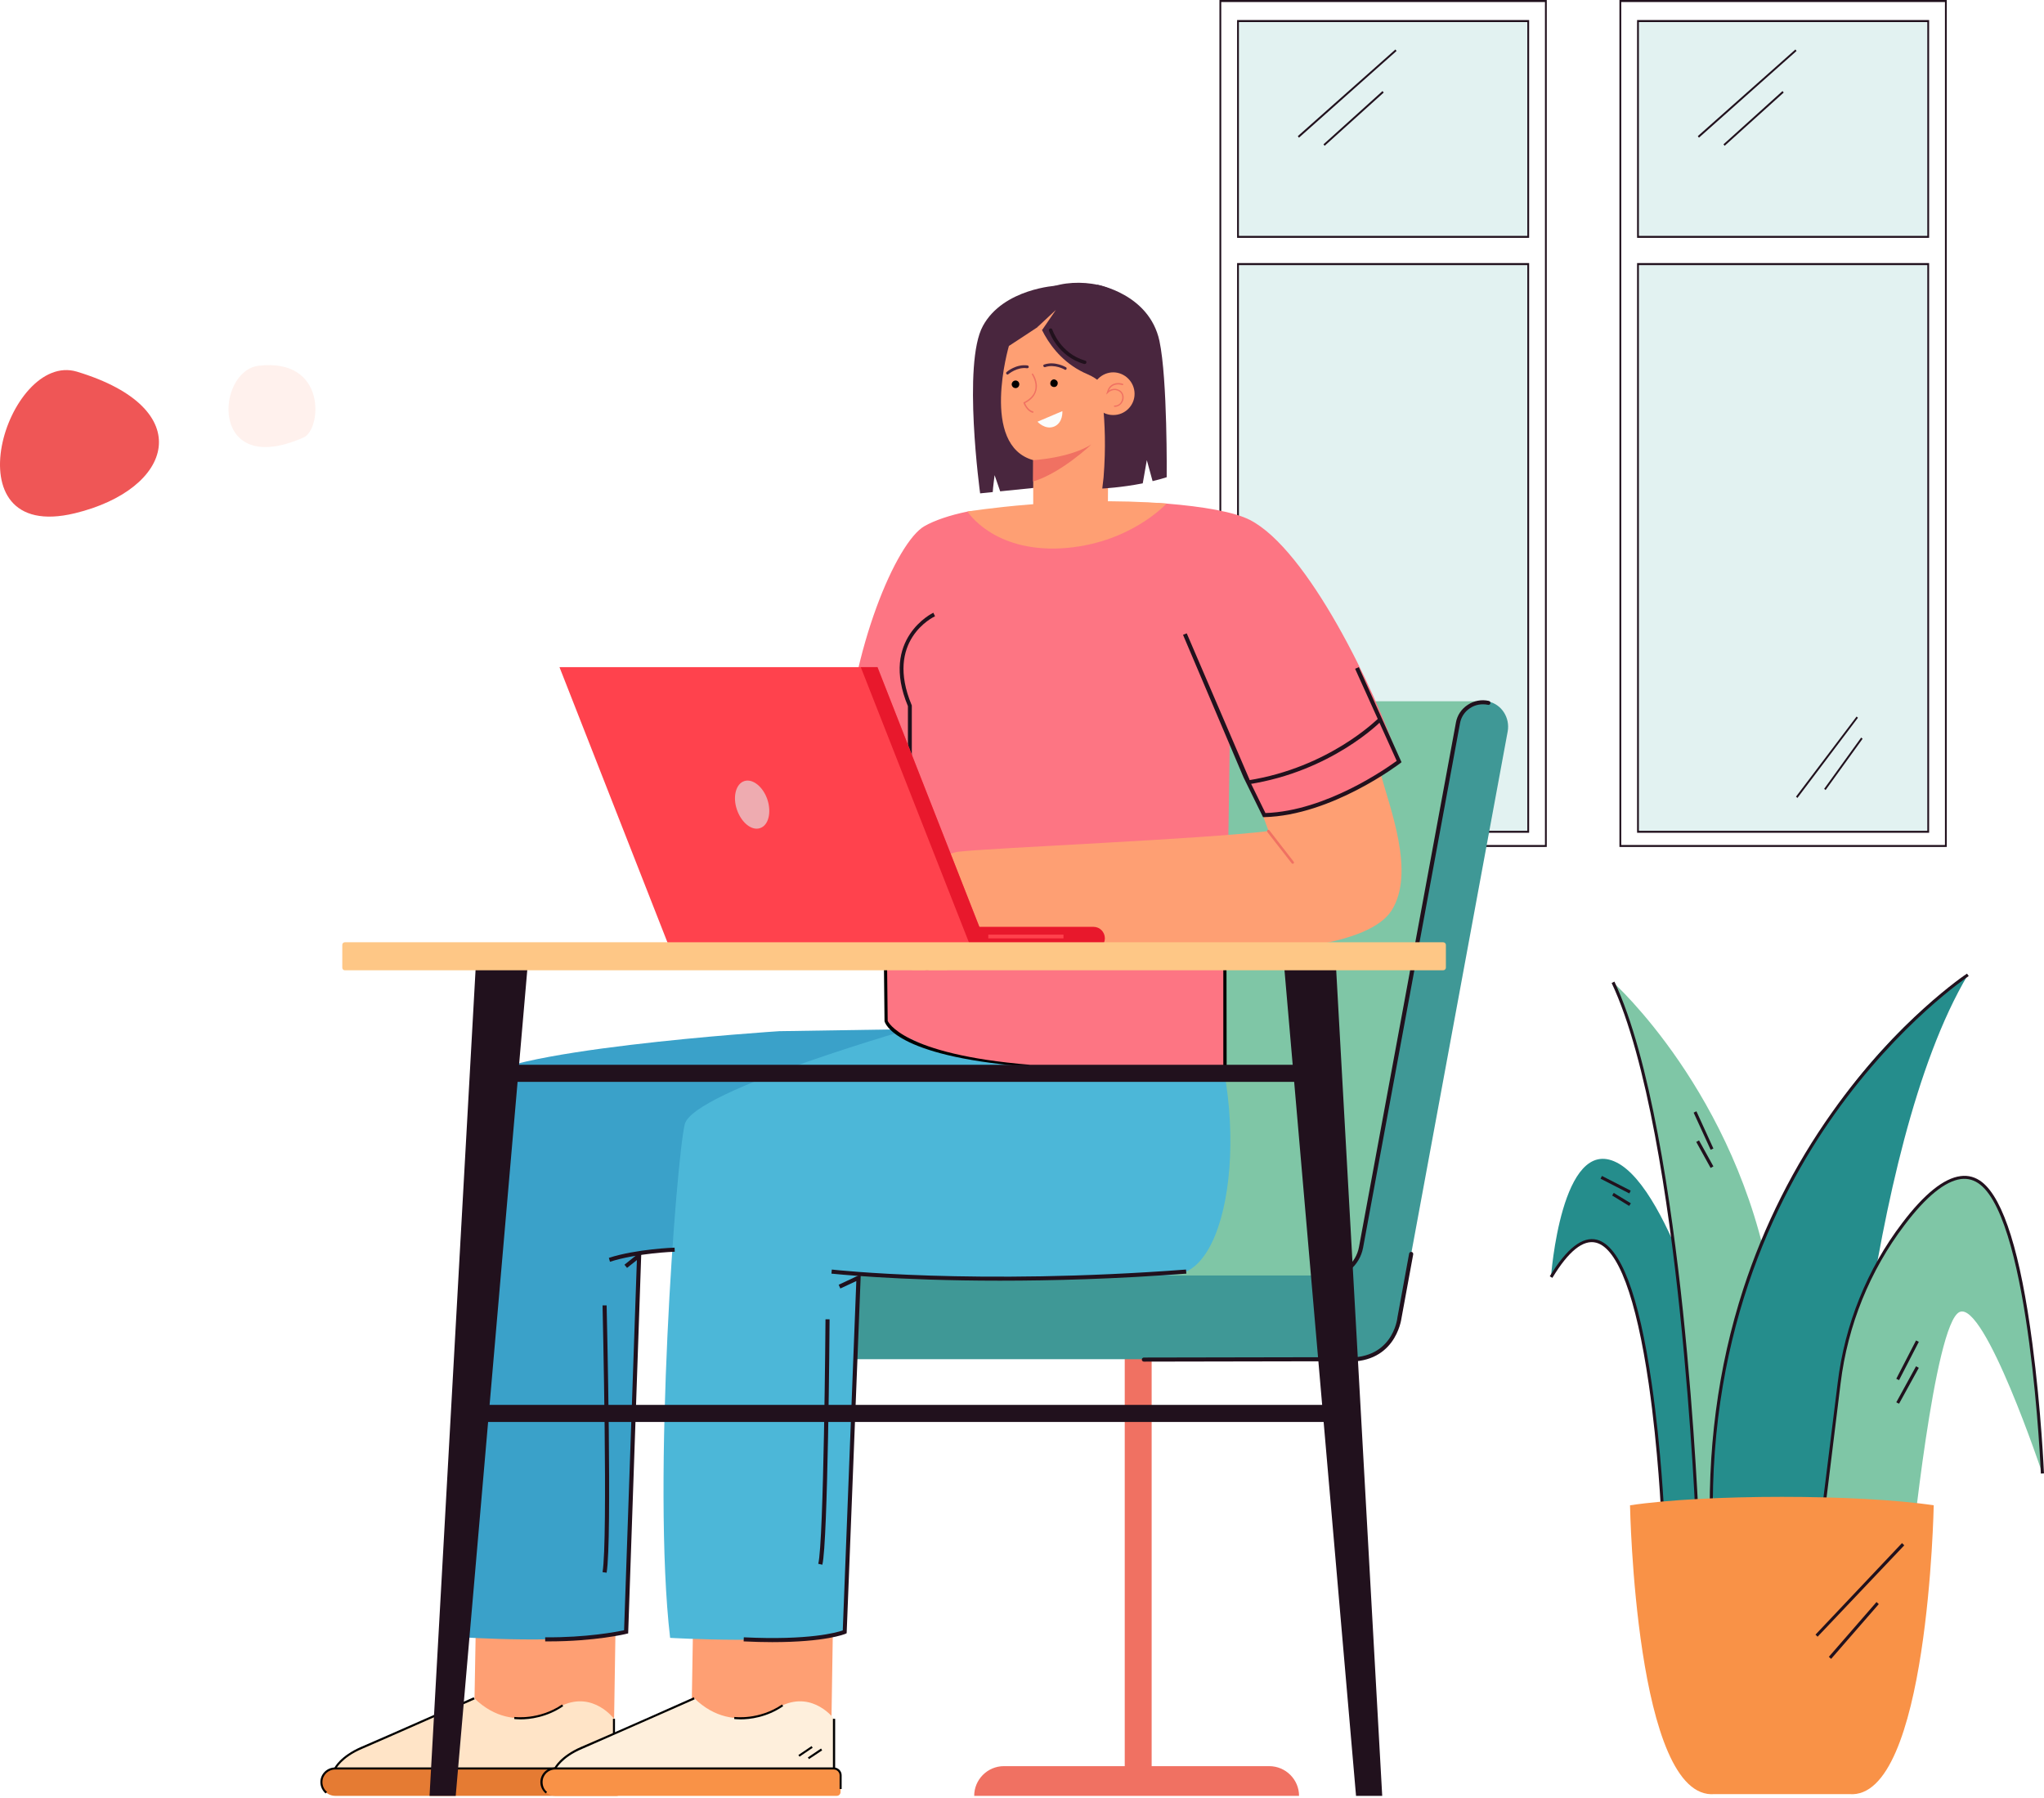 <svg width="823" height="724" viewBox="0 0 823 724" fill="none" xmlns="http://www.w3.org/2000/svg">
<path d="M30.973 149.64C2.96 141.211 -21.403 219.055 30.1 206.659C69.779 197.073 80.175 164.515 30.973 149.64Z" fill="#EF5656"/>
<path opacity="0.5" d="M104.178 147.248C86.843 149.275 84.093 193.02 122.262 176.13C129.513 172.921 131.763 144.039 104.178 147.248Z" fill="#FFE4DD"/>
<path d="M615.327 95.369H498.466V8.464H615.327V95.369Z" fill="#E2F2F1"/>
<path d="M615.327 334.864H498.466V106.312H615.327V334.864Z" fill="#E2F2F1"/>
<path fill-rule="evenodd" clip-rule="evenodd" d="M622.793 341H491V0H622.793V341ZM491.725 340.214H622.068V0.816H491.725V340.214Z" fill="#21111D"/>
<path fill-rule="evenodd" clip-rule="evenodd" d="M615.69 95.762H498.104V8.071H615.69V95.762ZM498.829 94.976H614.964V8.887H498.829V94.976Z" fill="#21111D"/>
<path fill-rule="evenodd" clip-rule="evenodd" d="M615.69 335.287H498.104V105.918H615.69V335.287ZM498.829 334.501H614.964V106.735H498.829V334.501Z" fill="#21111D"/>
<path d="M523.011 55.438L522.558 54.803L561.854 19.92L562.307 20.524L523.011 55.438Z" fill="#21111D"/>
<path d="M533.349 58.703L532.896 58.098L556.655 36.666L557.138 37.271L533.349 58.703Z" fill="#21111D"/>
<path d="M562.67 321.261L562.096 320.747L586.49 288.494L587.064 288.978L562.67 321.261Z" fill="#21111D"/>
<path d="M574.006 318.087L573.431 317.604L588.364 296.958L588.908 297.442L574.006 318.087Z" fill="#21111D"/>
<path d="M776.381 95.369H659.52V8.464H776.381V95.369Z" fill="#E2F2F1"/>
<path d="M776.381 334.864H659.52V106.312H776.381V334.864Z" fill="#E2F2F1"/>
<path fill-rule="evenodd" clip-rule="evenodd" d="M783.847 341H652.054V0H783.847V341ZM652.779 340.214H783.122V0.816H652.779V340.214Z" fill="#21111D"/>
<path fill-rule="evenodd" clip-rule="evenodd" d="M776.744 95.762H659.157V8.071H776.744V95.762ZM659.883 94.976H776.018V8.887H659.883V94.976Z" fill="#21111D"/>
<path fill-rule="evenodd" clip-rule="evenodd" d="M776.744 335.287H659.157V105.918H776.744V335.287ZM659.883 334.501H776.018V106.735H659.883V334.501Z" fill="#21111D"/>
<path d="M684.065 55.438L683.612 54.803L722.908 19.92L723.361 20.524L684.065 55.438Z" fill="#21111D"/>
<path d="M694.403 58.703L693.95 58.098L717.709 36.666L718.192 37.271L694.403 58.703Z" fill="#21111D"/>
<path d="M723.724 321.261L723.15 320.747L747.544 288.494L748.088 288.978L723.724 321.261Z" fill="#21111D"/>
<path d="M735.06 318.087L734.485 317.604L749.387 296.958L749.962 297.442L735.06 318.087Z" fill="#21111D"/>
<path d="M343.292 302.534L340.078 359.34L376.179 366.44C376.179 366.44 395.613 332.656 395.762 331.385C395.912 330.115 376.927 295.882 373.862 295.433C370.872 295.06 343.292 302.534 343.292 302.534Z" fill="#F49069"/>
<path d="M392.249 723.045H452.867H463.705H523.051C523.051 716.468 517.67 711.086 511.018 711.086H463.705V543.809H452.867V711.086H404.208C397.631 711.086 392.249 716.468 392.249 723.045Z" fill="#F07162"/>
<path d="M598.917 282.354H507.056C495.396 282.354 485.306 290.351 482.69 301.712L427.977 539.772L556.088 526.468L598.917 282.354Z" fill="#7FC6A6"/>
<path d="M326.026 530.429C326.026 539.697 333.575 547.246 342.843 547.246H545.774C552.201 547.246 557.733 543.659 560.573 538.352C561.769 537.006 562.591 535.437 562.89 533.568L607.064 294.462C608.035 289.005 604.672 283.624 599.29 282.428C593.61 281.157 588.079 284.82 587.032 290.5L548.016 501.578C546.745 508.529 540.691 513.537 533.59 513.537C489.79 513.537 342.843 513.537 342.843 513.537C333.575 513.537 326.026 521.086 326.026 530.429Z" fill="#3F9896"/>
<path d="M533.59 514.957C541.065 514.957 547.493 509.65 548.838 502.326L587.854 291.248C588.303 288.707 589.723 286.539 591.891 285.119C593.983 283.699 596.6 283.25 599.141 283.774C599.515 283.923 599.963 283.624 600.113 283.176C600.187 282.727 599.888 282.279 599.44 282.204C596.525 281.531 593.46 282.129 590.994 283.774C588.452 285.418 586.733 287.959 586.21 290.949L547.194 502.027C545.998 508.604 540.317 513.388 533.59 513.388C533.142 513.388 532.768 513.687 532.768 514.135C532.768 514.658 533.142 514.957 533.59 514.957Z" fill="#21111D"/>
<path d="M460.565 548.218L540.168 548.069C561.62 550.012 564.161 531.625 564.31 530.654L569.019 505.016C569.094 504.568 568.795 504.119 568.347 504.045C567.898 503.97 567.45 504.269 567.375 504.717L562.666 530.429C562.591 531.177 560.573 548.293 540.243 546.425H540.168L460.565 546.574C460.117 546.574 459.743 546.948 459.743 547.396C459.743 547.845 460.117 548.218 460.565 548.218Z" fill="#21111D"/>
<path d="M470.88 410.091L471.852 409.344L457.8 390.284L456.828 390.957L470.88 410.091Z" fill="black"/>
<path d="M395.762 131.221C387.465 146.319 394.641 198.64 394.641 198.64L399.723 198.117C399.798 196.323 400.471 191.315 400.471 191.315L402.713 197.818L422.595 195.8L425.51 115.001C425.51 115.001 403.984 116.123 395.762 131.221Z" fill="#49263E"/>
<path d="M406.226 139.293C406.226 139.293 394.491 179.281 416.018 185.261V213.365L446.065 206.787L446.663 116.197C446.663 116.197 437.768 117.244 437.768 117.991C437.768 118.739 406.226 139.293 406.226 139.293Z" fill="#FE9F73"/>
<path d="M415.868 166.201C415.943 166.201 416.092 166.051 416.092 165.977C416.167 165.827 416.092 165.678 415.943 165.603C414.149 165.229 413.028 163.062 412.729 162.314C415.27 161.044 416.765 159.25 417.288 157.157C418.185 153.793 416.018 150.654 415.943 150.505C415.868 150.43 415.644 150.355 415.569 150.43C415.42 150.505 415.42 150.729 415.495 150.804C415.495 150.878 417.587 153.868 416.765 157.082C416.317 159.025 414.747 160.67 412.281 161.941L412.056 162.09L412.131 162.314C412.131 162.464 413.402 165.603 415.793 166.201C415.793 166.201 415.818 166.201 415.868 166.201Z" fill="#F07162"/>
<path d="M439.487 178.907C430.593 184.513 416.018 185.26 416.018 185.26L415.943 193.856C427.304 190.493 439.487 178.907 439.487 178.907Z" fill="#F07162"/>
<path d="M422.894 154.317C422.819 155.139 423.567 155.812 424.389 155.812C425.211 155.886 425.884 155.139 425.884 154.317C425.959 153.494 425.211 152.822 424.389 152.747C423.567 152.747 422.894 153.494 422.894 154.317Z" fill="black"/>
<path d="M407.347 154.691C407.347 155.513 408.02 156.26 408.917 156.26C409.739 156.26 410.412 155.588 410.412 154.691C410.412 153.868 409.739 153.196 408.917 153.196C408.095 153.196 407.422 153.868 407.347 154.691Z" fill="black"/>
<path d="M427.752 165.528C427.603 165.603 417.737 169.789 417.737 169.789C417.737 169.789 420.801 173.227 424.464 171.732C428.126 170.162 427.752 165.528 427.752 165.528Z" fill="#FBFDFC"/>
<path d="M416.466 124.569C416.466 124.569 420.353 143.255 437.843 150.655C455.408 158.054 445.093 181.524 445.093 181.524L461.985 156.634C461.985 156.634 461.686 122.924 446.663 116.197C435.75 111.339 414.747 113.955 416.466 124.569Z" fill="#49263E"/>
<path d="M429.397 148.636C429.546 148.412 429.472 148.038 429.247 147.889C429.098 147.814 424.838 145.273 420.428 146.768C420.129 146.842 419.979 147.141 420.129 147.44C420.203 147.739 420.502 147.889 420.801 147.814C424.688 146.469 428.65 148.786 428.65 148.786C428.799 148.935 429.023 148.935 429.173 148.86C429.272 148.811 429.347 148.736 429.397 148.636Z" fill="#49263E"/>
<path d="M406.002 150.654C406.077 150.654 409.44 147.664 413.551 148.262C413.85 148.262 414.149 148.113 414.224 147.814C414.224 147.515 414.074 147.216 413.775 147.141C409.141 146.469 405.404 149.683 405.255 149.832C405.03 150.056 405.03 150.355 405.255 150.579C405.329 150.729 405.554 150.804 405.703 150.804C405.803 150.804 405.902 150.754 406.002 150.654Z" fill="#49263E"/>
<path d="M419.605 132.865L425.136 124.793L417.662 131.744L419.605 132.865Z" fill="#FE9F73"/>
<path d="M436.572 146.543C436.946 146.618 437.32 146.394 437.395 146.095C437.544 145.646 437.32 145.273 436.946 145.198C426.93 142.358 423.716 132.79 423.716 132.716C423.567 132.342 423.193 132.118 422.819 132.267C422.446 132.342 422.221 132.79 422.371 133.164C422.446 133.538 425.809 143.479 436.498 146.543C436.547 146.543 436.572 146.543 436.572 146.543Z" fill="#21111D"/>
<path d="M466.844 137.275C462.733 118.215 441.73 114.627 441.73 114.627L442.402 151.85C442.402 151.85 446.289 168.07 444.346 192.212L443.822 196.697C443.822 196.697 451.446 196.323 460.117 194.604C460.715 191.016 461.761 185.261 461.761 185.261L464.078 193.707C466.022 193.258 467.89 192.735 469.759 192.137C469.759 192.137 470.132 152.747 466.844 137.275Z" fill="#49263E"/>
<path d="M439.637 158.427C439.637 163.211 443.449 167.098 448.158 167.098C452.941 167.173 456.828 163.286 456.828 158.577C456.828 153.868 453.016 149.981 448.307 149.907C443.598 149.907 439.712 153.719 439.637 158.427Z" fill="#FE9F73"/>
<path d="M448.83 163.809C450.624 163.809 451.82 162.464 452.269 161.119C452.717 159.549 452.194 157.979 450.923 157.157C449.055 156.036 447.41 156.634 446.438 157.232C446.837 156.335 447.41 155.687 448.158 155.289C449.877 154.317 451.895 155.064 451.97 155.064C452.119 155.064 452.269 154.99 452.269 154.84C452.343 154.691 452.269 154.541 452.119 154.541C452.044 154.466 449.802 153.719 447.933 154.765C446.837 155.363 446.09 156.41 445.691 157.905L445.392 158.876L446.14 158.204C446.214 158.054 448.232 156.111 450.624 157.606C451.97 158.428 452.044 159.923 451.745 160.969C451.446 162.09 450.475 163.286 448.83 163.286C448.681 163.286 448.531 163.361 448.531 163.51C448.531 163.66 448.606 163.809 448.756 163.809C448.805 163.809 448.83 163.809 448.83 163.809Z" fill="#F07162"/>
<path d="M470.805 421.378L471.852 420.78L462.434 404.935L461.387 405.533L470.805 421.378Z" fill="black"/>
<path d="M190.739 702.043L247.096 702.79L247.918 650.096L191.785 643.144L190.739 702.043Z" fill="#FE9F73"/>
<path d="M247.693 711.983H198.886L179.153 690.382L142.977 711.983H135.204C132.513 711.983 130.046 713.777 129.523 716.393C128.85 719.98 131.541 723.045 134.979 723.045H248.366C249.188 723.045 249.861 722.372 249.861 721.55V714.15C249.861 712.955 248.889 711.983 247.693 711.983Z" fill="#E57B33"/>
<path d="M247.245 711.983V692.027C247.245 692.027 239.023 680.964 226.541 686.57C226.541 686.57 207.631 700.024 190.963 683.73L149.555 702.117C149.555 702.117 138.193 705.929 135.129 711.983H247.245Z" fill="#FFE4C7"/>
<path d="M247.619 692.027H246.797V711.909H247.619V692.027Z" fill="black"/>
<path d="M226.765 686.944L226.317 686.271C216.974 692.624 207.182 691.279 207.108 691.279L207.033 692.101C207.033 692.101 208.004 692.251 209.574 692.251C213.162 692.251 220.113 691.503 226.765 686.944Z" fill="black"/>
<path d="M242.462 704.733L242.013 703.986L236.706 707.573L237.155 708.246L242.462 704.733Z" fill="black"/>
<path d="M238.65 703.687L238.201 703.014L232.894 706.602L233.343 707.274L238.65 703.687Z" fill="black"/>
<path d="M131.691 721.476C130.495 720.504 129.822 719.084 129.822 717.514C129.822 714.674 132.139 712.432 134.979 712.432H247.096C248.366 712.432 249.487 713.478 249.487 714.749V720.28H250.31V714.749C250.31 713.03 248.815 711.61 247.096 711.61H134.979C131.691 711.61 129 714.226 129 717.514C129 719.308 129.822 720.953 131.093 722.074L131.691 721.476Z" fill="black"/>
<path d="M145.743 704.135C154.114 700.547 190.739 684.328 191.112 684.178L190.739 683.356C190.365 683.58 153.74 699.8 145.444 703.313C136.998 706.975 134.681 711.609 134.606 711.833L135.353 712.132C135.353 712.132 137.596 707.573 145.743 704.135Z" fill="black"/>
<path d="M366.089 514.136C366.089 514.136 414.598 514.883 448.606 513.762C459.519 513.388 469.235 514.136 474.991 512.865C498.685 507.633 504.515 433.711 477.607 388.416C450.699 343.121 356.671 482.145 356.671 482.145L366.089 514.136Z" fill="#4CB7D8"/>
<path d="M278.264 702.043L334.621 702.79L335.443 650.096L279.236 643.144L278.264 702.043Z" fill="#FE9F73"/>
<path d="M313.768 415.174C313.768 415.174 194.625 422.798 191.113 436.551C187.674 450.379 177.808 596.728 185.208 659.139C185.208 659.139 230.428 662.279 252.104 657.046L257.336 504.793L293.064 500.682L381.112 414.128L313.768 415.174Z" fill="#3AA1C9"/>
<path d="M371.096 412.932C371.096 412.932 279.161 438.868 275.723 452.621C272.284 466.449 262.493 597.027 269.818 659.438C269.818 659.438 318.476 662.279 340.077 657.047L345.907 513.388L366.911 514.136L417.811 424.667L371.096 412.932Z" fill="#4CB7D8"/>
<path d="M310.927 661.157C332.379 661.157 340.078 657.943 340.451 657.794L340.9 657.569L346.58 513.089L337.686 517.275L338.359 518.769L344.787 515.78L339.33 656.448C336.938 657.27 325.802 660.484 299.492 659.214L299.417 660.858C303.603 661.057 307.439 661.157 310.927 661.157Z" fill="#21111D"/>
<path d="M331.108 629.989C333.351 621.169 334.023 534.914 334.023 531.177H332.379C332.379 532.074 331.706 620.945 329.464 629.615L331.108 629.989Z" fill="#21111D"/>
<path d="M245.601 508.007C256.513 504.494 271.537 503.971 271.686 503.971L271.612 502.326C271.462 502.326 256.289 502.849 245.152 506.437L245.601 508.007Z" fill="#21111D"/>
<path d="M221.085 660.858C239.472 660.858 252.178 657.869 252.253 657.794L252.926 657.644L258.233 503.746L251.431 509.202L252.477 510.473L256.439 507.334L251.281 656.374C248.441 656.972 236.183 659.363 219.515 659.214V660.858C220.063 660.858 220.586 660.858 221.085 660.858Z" fill="#21111D"/>
<path d="M244.255 633.203C246.498 619.898 244.33 529.383 244.255 525.571H242.611C242.611 526.543 244.853 619.749 242.611 632.979L244.255 633.203Z" fill="#21111D"/>
<path d="M402.564 515.63C423.716 515.63 449.129 514.958 477.682 512.79L477.532 511.146C392.548 517.574 335.518 511.22 334.92 511.146L334.771 512.79C335.144 512.79 360.557 515.63 402.564 515.63Z" fill="#21111D"/>
<path d="M336.265 711.983H287.457L267.725 690.382L231.549 711.983H223.775C221.085 711.983 218.618 713.777 218.095 716.393C217.422 719.98 220.113 723.045 223.551 723.045H336.938C337.76 723.045 338.433 722.372 338.433 721.55V714.15C338.433 712.955 337.461 711.983 336.265 711.983Z" fill="#F99247"/>
<path d="M335.817 711.983V692.027C335.817 692.027 327.595 680.964 315.113 686.57C315.113 686.57 296.203 700.024 279.535 683.73L238.126 702.117C238.126 702.117 226.765 705.929 223.701 711.983H335.817Z" fill="#FEEFDC"/>
<path d="M336.266 692.027H335.369V711.909H336.266V692.027Z" fill="black"/>
<path d="M315.337 686.944L314.889 686.271C305.546 692.624 295.829 691.279 295.679 691.279L295.605 692.101C295.605 692.101 296.576 692.251 298.146 692.251C301.808 692.251 308.685 691.503 315.337 686.944Z" fill="black"/>
<path d="M331.033 704.733L330.585 703.986L325.278 707.573L325.727 708.246L331.033 704.733Z" fill="black"/>
<path d="M327.221 703.687L326.773 703.014L321.466 706.602L321.915 707.274L327.221 703.687Z" fill="black"/>
<path d="M220.263 721.476C219.067 720.504 218.469 719.084 218.469 717.514C218.469 714.674 220.711 712.432 223.551 712.432H335.668C336.938 712.432 338.059 713.478 338.059 714.749V720.28H338.882V714.749C338.882 713.03 337.462 711.61 335.668 711.61H223.551C220.263 711.61 217.572 714.226 217.572 717.514C217.572 719.308 218.394 720.953 219.74 722.074L220.263 721.476Z" fill="black"/>
<path d="M234.389 704.135C242.686 700.547 279.311 684.328 279.684 684.178L279.385 683.356C279.012 683.58 242.387 699.8 234.016 703.313C225.57 706.975 223.252 711.609 223.178 711.833L223.925 712.132C224 712.132 226.167 707.573 234.389 704.135Z" fill="black"/>
<path d="M356.671 381.913C356.596 401.048 356.671 411.064 356.671 411.064L361.529 415.922L375.432 422.35L393.445 426.685L420.502 430.049L493.228 432.141L495.172 297.154L508.999 327.873C539.57 327.051 563.264 306.272 563.264 306.272C553.696 277.421 526.49 221.214 503.244 209.329C496.966 206.115 484.483 203.948 469.684 202.752C450.624 201.182 429.098 205.368 409.59 207.311C402.938 208.058 395.015 204.845 389.558 205.966C382.233 207.461 376.254 209.553 372.292 211.796C360.931 218.149 342.544 261.501 340.152 306.347C349.944 311.579 363.174 317.409 371.171 315.765L368.48 378.699C368.48 378.699 368.854 383.184 356.671 381.913Z" fill="#FD7583"/>
<path d="M502.721 315.764C536.057 310.607 555.864 290.65 556.013 290.426L554.892 289.305C554.668 289.454 535.234 309.037 502.497 314.194L502.721 315.764Z" fill="#21111D"/>
<path d="M356.073 381.241C356.222 381.49 356.422 381.714 356.671 381.913C356.721 381.913 356.746 381.938 356.746 381.988C356.795 381.988 356.82 381.988 356.82 381.988C356.87 382.038 356.92 382.088 356.97 382.137C358.689 383.259 360.857 382.735 361.978 381.091L361.006 382.586C359.96 384.23 360.408 386.473 362.052 387.519C363.697 388.64 365.939 388.117 366.986 386.473C365.939 388.117 366.388 390.359 368.107 391.48C369.751 392.527 371.919 392.078 373.04 390.359L374.012 388.939C372.89 390.584 373.414 392.826 375.058 393.872C376.702 394.993 378.945 394.47 379.991 392.826L382.308 389.313L393.445 377.204C405.628 380.942 542.41 394.919 560.349 366.516C569.991 351.193 559.452 325.108 556.014 311.729L542.56 319.128L528.657 324.958C528.657 324.958 508.551 328.621 508.476 328.322L510.793 334.6C484.11 337.889 399.948 341.327 386.12 342.897C377.674 343.794 369.527 354.482 364.519 362.629L355.4 376.831C355.4 376.831 354.13 378.924 356.073 381.241Z" fill="#FE9F73"/>
<path d="M508.551 328.994H509.074C536.281 328.321 563.563 307.468 563.862 307.243L564.31 306.87L547.119 268.601L545.624 269.273L562.367 306.346C558.555 309.112 534.039 326.527 509.523 327.349L502.123 312.251L500.703 312.999L508.551 328.994Z" fill="#21111D"/>
<path d="M520.36 347.755C520.51 347.805 520.659 347.78 520.809 347.68C521.033 347.456 521.108 347.157 520.884 346.933L511.092 334.301C510.943 334.077 510.569 334.002 510.345 334.226C510.12 334.376 510.12 334.749 510.27 334.974L520.061 347.531C520.161 347.63 520.261 347.705 520.36 347.755Z" fill="#F07162"/>
<path d="M360.408 383.183C360.632 383.183 360.782 383.108 360.931 382.959L373.787 365.319C373.937 365.095 373.862 364.796 373.638 364.572C373.413 364.422 373.04 364.497 372.89 364.721L360.109 382.286C359.885 382.585 359.96 382.884 360.184 383.034C360.234 383.084 360.308 383.133 360.408 383.183Z" fill="#F07162"/>
<path d="M366.014 388.341C366.238 388.341 366.462 388.266 366.612 388.116L378.795 369.954C379.019 369.729 378.944 369.356 378.646 369.206C378.421 369.057 378.122 369.057 377.898 369.356L365.715 387.518C365.565 387.743 365.565 388.042 365.864 388.266C365.914 388.266 365.964 388.291 366.014 388.341Z" fill="#F07162"/>
<path d="M372.816 391.555C373.04 391.63 373.264 391.555 373.414 391.331L383.579 376.008C383.728 375.709 383.654 375.41 383.429 375.261C383.13 375.037 382.831 375.111 382.682 375.41L372.517 390.733C372.292 391.032 372.367 391.331 372.666 391.48C372.716 391.53 372.766 391.555 372.816 391.555Z" fill="#F07162"/>
<path d="M365.565 333.628H367.135V283.998L367.06 283.848C356.222 257.987 375.656 248.494 376.478 248.121L375.805 246.701C375.581 246.775 354.204 257.165 365.565 284.297V333.628Z" fill="#21111D"/>
<path d="M503.244 314.195L477.831 254.998L476.336 255.595L500.703 312.999L503.244 314.195Z" fill="#21111D"/>
<path d="M269.893 382.361H397.93L353.307 268.601H225.27L269.893 382.361Z" fill="#FF424D"/>
<path d="M353.307 268.601H346.58L391.277 382.361H397.93L353.307 268.601Z" fill="#E8182C"/>
<g opacity="0.6">
<path d="M299.641 314.494C296.278 315.615 294.932 320.847 296.726 326.005C298.52 331.237 302.706 334.6 306.069 333.404C309.433 332.283 310.703 327.126 308.984 321.894C307.19 316.662 303.005 313.373 299.641 314.494Z" fill="#E2F2F1"/>
</g>
<path d="M440.31 373.168H392.473V382.362H440.31C442.851 382.362 444.869 380.343 444.869 377.802C444.869 375.261 442.851 373.168 440.31 373.168Z" fill="#E8182C"/>
<path d="M428.201 376.307H397.93V377.802H428.201V376.307Z" fill="#FF424D"/>
<path d="M412.505 429.375L414.747 428.703C363.099 424.517 357.418 411.138 357.418 410.988L357.194 390.135H355.923L356.147 411.138C356.297 411.811 359.885 425.04 412.505 429.375Z" fill="black"/>
<path d="M361.529 398.581H400.77V390.658H361.529V398.581Z" fill="#FD7583"/>
<path d="M492.556 429.375H493.901L493.826 384.977H492.556V429.375Z" fill="black"/>
<path d="M545.998 723.046H556.537L537.552 382.362H516.474L545.998 723.046Z" fill="#21111D"/>
<path d="M192.383 435.58H532.17V428.703H192.383V435.58Z" fill="#21111D"/>
<path d="M182.442 572.511H536.804V565.635H182.442V572.511Z" fill="#21111D"/>
<path d="M213.013 382.362H191.935L172.95 723.046H183.489L213.013 382.362Z" fill="#21111D"/>
<path d="M138.866 390.658H581.053C581.651 390.658 582.174 390.21 582.174 389.612V380.418C582.174 379.82 581.651 379.372 581.053 379.372H138.866C138.268 379.372 137.82 379.82 137.82 380.418V389.612C137.82 390.21 138.268 390.658 138.866 390.658Z" fill="#FEC786"/>
<path d="M389.558 205.965C389.558 205.965 399.798 222.259 427.304 220.764C454.81 219.195 469.684 202.751 469.684 202.751C429.172 199.462 389.558 205.965 389.558 205.965Z" fill="#FE9F73"/>
<path d="M669.507 610.182L695.401 623.304C695.401 623.304 696.099 556.509 693.656 554.346C691.283 552.182 673.136 479.106 650.872 468.008C628.607 456.841 624.489 514.213 624.489 514.213C662.597 450.629 669.507 610.182 669.507 610.182Z" fill="#258D8C"/>
<path d="M683.536 615.626C683.536 615.626 726.53 593.082 712.92 516.586C699.31 440.089 649.476 395.49 649.476 395.49C677.394 454.746 683.536 615.626 683.536 615.626Z" fill="#7FC6A6"/>
<path d="M741.955 625.956C741.955 625.956 750.261 463.122 792.348 392.489C792.348 392.489 718.504 436.6 694.006 552.251C692.61 558.812 691.772 566.001 690.725 572.981C689.678 580.24 688.98 586.661 689.19 593.082C689.469 604.389 691.004 614.16 691.493 621.28C695.471 683.119 741.955 625.956 741.955 625.956Z" fill="#258D8C"/>
<path d="M731.416 630.493L769.385 627.352C769.385 627.352 778.807 532.779 788.998 528.242C799.118 523.635 822.36 593.292 822.36 593.292C822.36 593.292 818.242 492.646 797.722 476.453C788.439 469.195 776.574 479.385 766.384 492.855C752.215 511.421 743.351 533.546 740.489 556.788L731.416 630.493Z" fill="#7FC6A6"/>
<path d="M689.957 620.163C686.398 540.037 714.525 482.525 738.744 448.465C764.988 411.473 792.417 393.187 792.697 392.977L791.999 392C791.72 392.14 764.15 410.496 737.767 447.697C722.273 469.473 710.268 493.413 701.962 518.819C691.632 550.576 687.165 584.706 688.701 620.232L689.957 620.163Z" fill="#21111D"/>
<path d="M684.164 615.556C684.094 615.207 682.559 574.796 677.603 527.683C672.997 484.201 664.482 425.921 650.034 395.211L648.917 395.769C663.295 426.27 671.81 484.41 676.347 527.823C681.303 574.865 682.908 615.207 682.908 615.626L684.164 615.556Z" fill="#21111D"/>
<path d="M670.135 610.182C670.065 609.903 668.949 583.66 665.04 556.998C659.875 521.053 652.407 501.58 642.985 499.137C637.192 497.671 630.84 502.627 624 513.864L625.047 514.492C631.538 503.743 637.471 498.997 642.636 500.323C651.43 502.557 658.758 522.239 663.854 557.207C667.692 583.729 668.879 609.973 668.879 610.252L670.135 610.182Z" fill="#21111D"/>
<path d="M741.118 556.858C743.979 533.546 752.913 511.56 766.872 493.204C775.527 481.757 783.204 475.546 789.556 474.708C792.417 474.359 795 475.127 797.303 476.942C817.404 492.785 821.732 592.314 821.732 593.291L822.988 593.221C822.988 593.012 821.871 567.746 818.312 540.874C813.566 504.65 806.726 482.804 798.071 475.964C795.488 473.94 792.557 473.103 789.416 473.522C782.716 474.359 774.759 480.711 765.895 492.436C751.796 510.932 742.793 533.197 739.931 556.718L730.788 630.423L732.044 630.632L741.118 556.858Z" fill="#21111D"/>
<path d="M772.595 540.247L771.479 539.688L763.522 555.113L764.639 555.671L772.595 540.247Z" fill="#21111D"/>
<path d="M772.595 550.716L771.479 550.088L763.522 564.605L764.639 565.164L772.595 550.716Z" fill="#21111D"/>
<path d="M689.887 462.424L683.047 447.418L681.931 447.976L688.771 462.913L689.887 462.424Z" fill="#21111D"/>
<path d="M689.887 469.613L684.094 459.144L682.978 459.772L688.771 470.241L689.887 469.613Z" fill="#21111D"/>
<path d="M656.595 479.384L645.009 473.452L644.45 474.568L656.036 480.501L656.595 479.384Z" fill="#21111D"/>
<path d="M656.665 484.479L649.755 480.292L649.127 481.338L655.967 485.526L656.665 484.479Z" fill="#21111D"/>
<path d="M656.315 606.064C656.315 606.064 658.479 725.135 690.376 722.344H715.433H719.481H744.537C776.434 725.135 778.598 606.064 778.598 606.064C748.446 601.527 686.467 601.527 656.315 606.064Z" fill="#F99247"/>
<path d="M766.732 622.187L765.825 621.279L730.997 658.131L731.835 658.969L766.732 622.187Z" fill="#21111D"/>
<path d="M756.473 645.848L755.565 645.01L736.371 667.065L737.279 667.903L756.473 645.848Z" fill="#21111D"/>
</svg>
